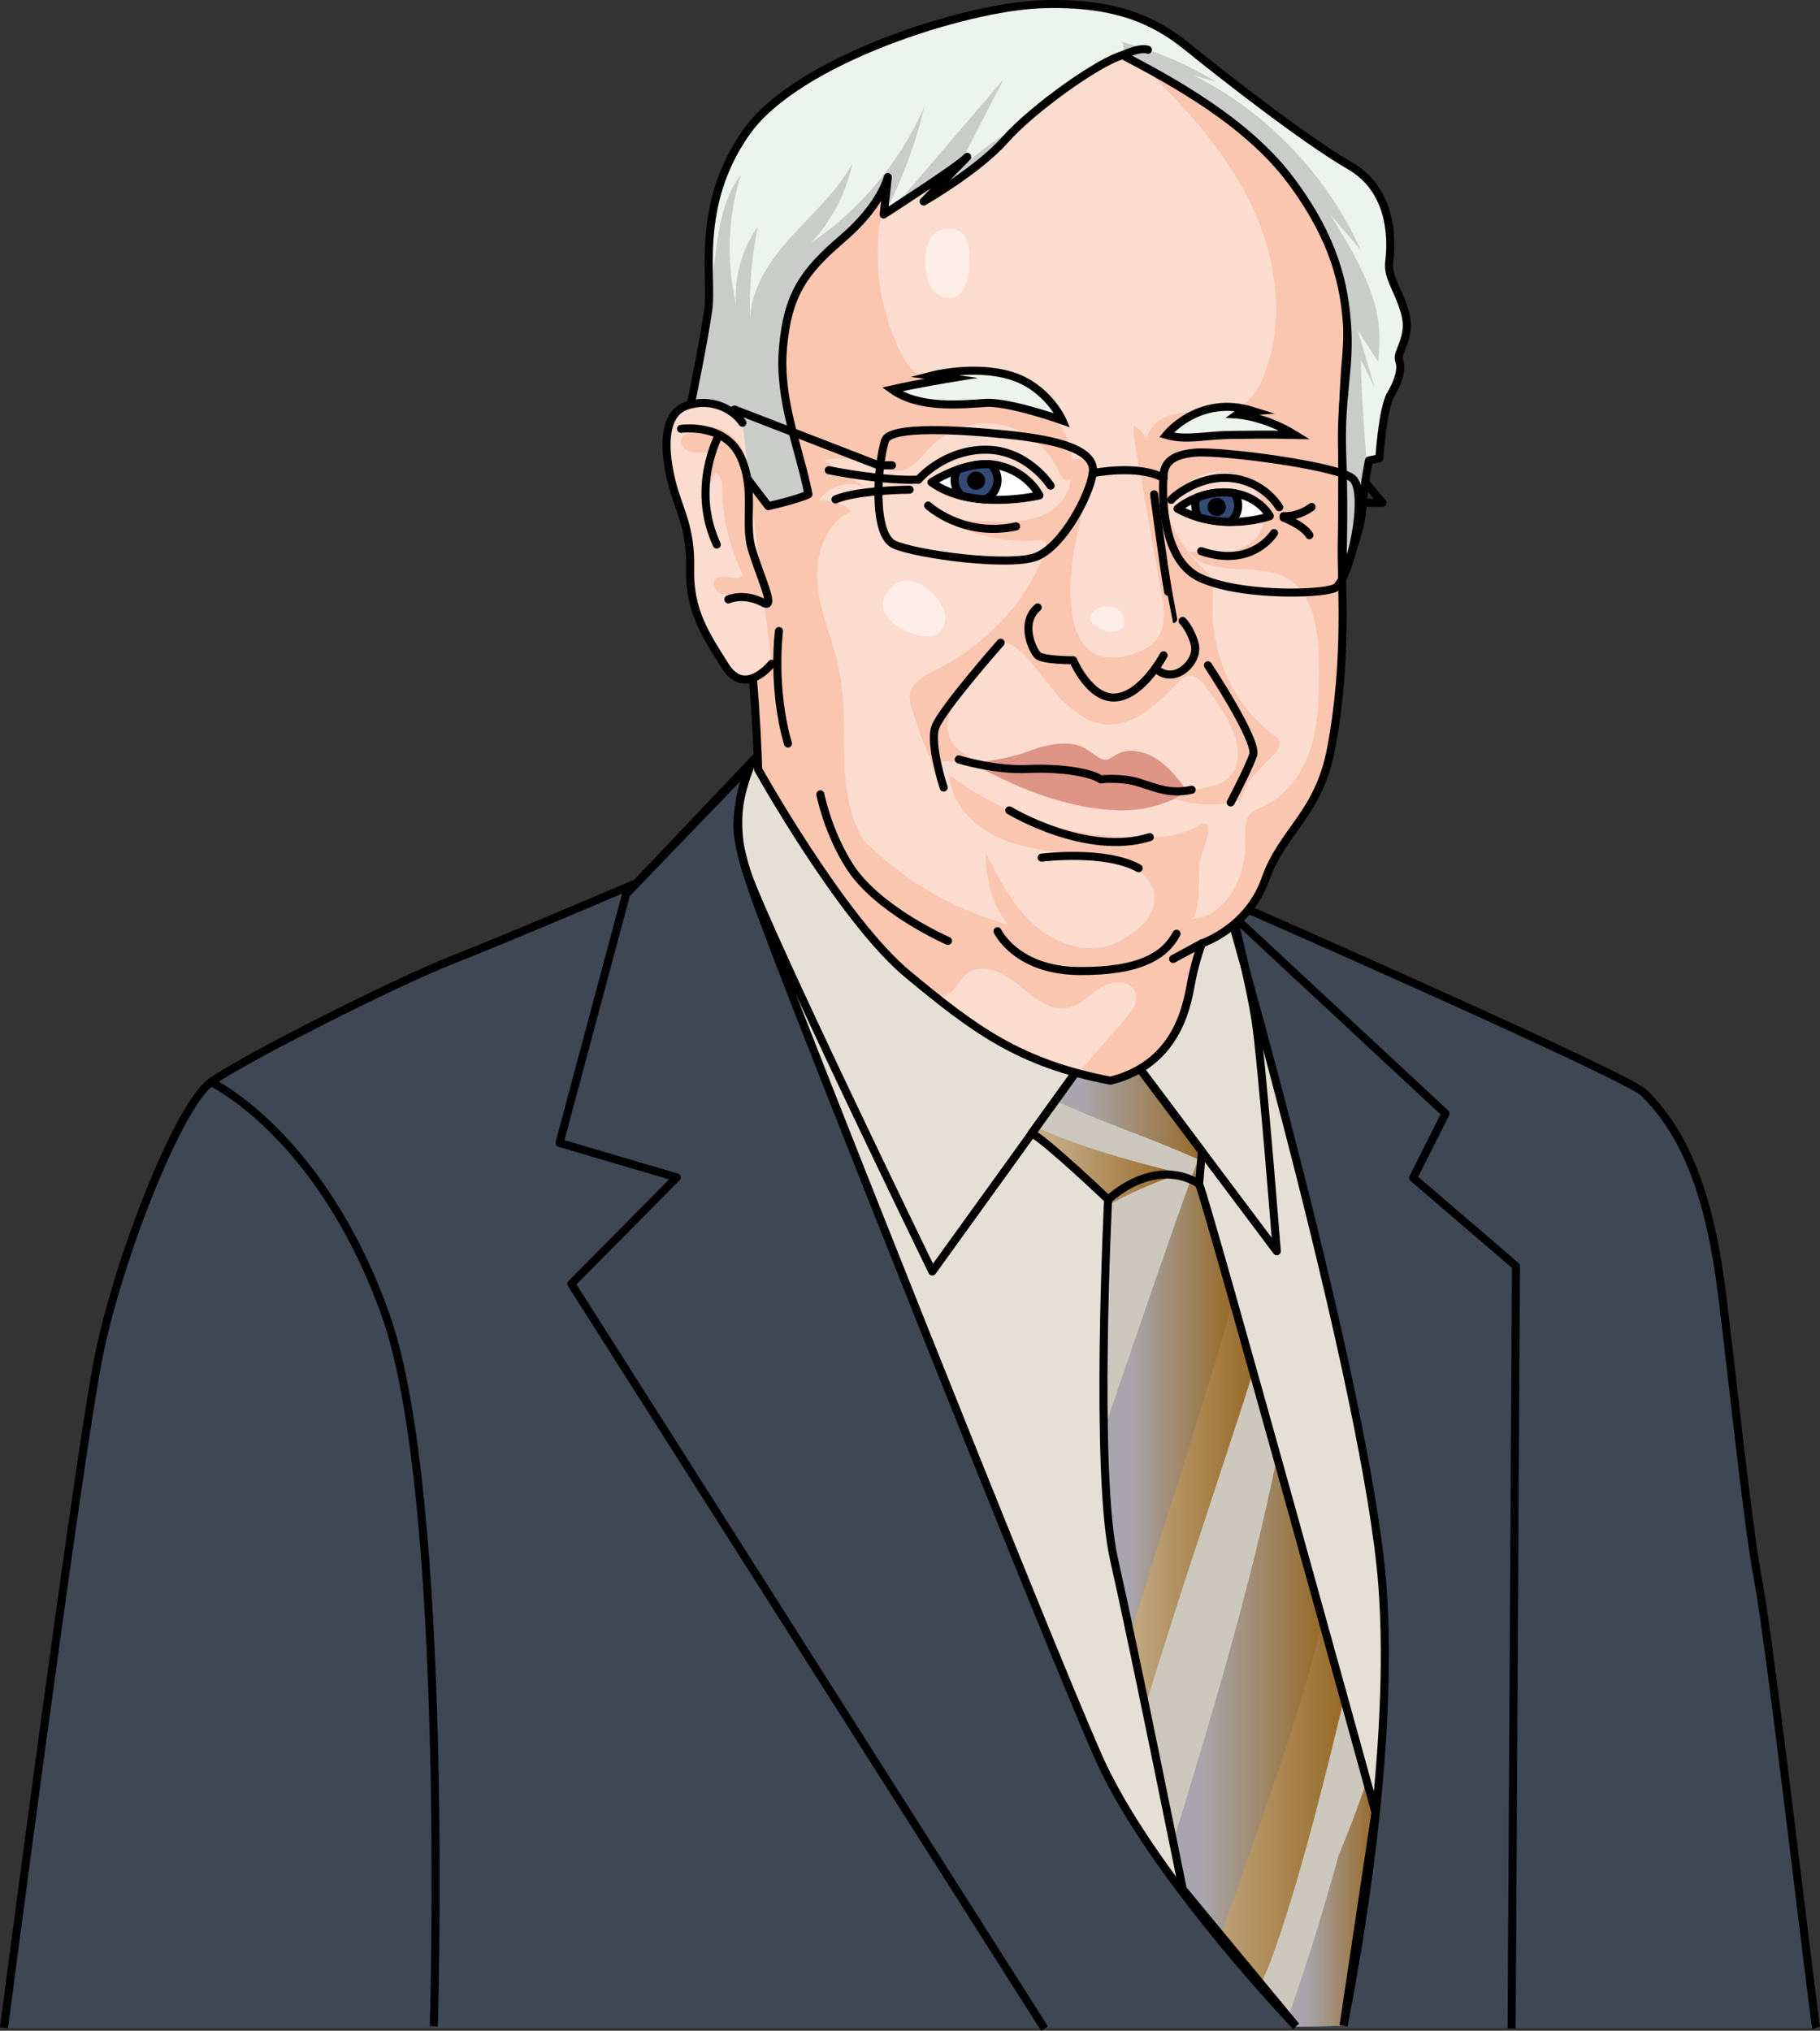 <?xml version="1.0" encoding="utf-8"?>
<!-- Generator: Adobe Illustrator 22.0.0, SVG Export Plug-In . SVG Version: 6.00 Build 0)  -->
<svg version="1.1" id="Layer_1" xmlns="http://www.w3.org/2000/svg" xmlns:xlink="http://www.w3.org/1999/xlink" x="0px" y="0px"
	 width="226.1px" height="252.3px" viewBox="0 0 226.1 252.3" enable-background="new 0 0 226.1 252.3" xml:space="preserve">
<rect x="0" y="0" width="226.1" height="252.3" fill="#333333" stroke="none"/>
<g>
	<path fill="#3D4854" d="M225.627,251.938c-0.244-0.703-5.67-47.494-7.168-55.334s-3.68-29.869-4.796-37.779
		c-1.514-10.73-4.434-18.193-9.467-23.085c-2.157-2.096-48.318-22.381-48.318-22.381L94.363,93.615l-15.267,16.092
		c0,0-15.585,6.661-22.918,9.552c-7.333,2.891-25.946,12.316-29.956,15.176s-11.431,21.662-13.928,33.913
		c-2.497,12.251-11.799,83.59-11.799,83.59H225.627z"/>
	<path fill="none" stroke="#000000" stroke-linejoin="round" stroke-miterlimit="10" d="M225.627,251.938
		c-0.244-0.703-5.67-47.494-7.168-55.334s-3.68-29.869-4.796-37.779c-1.514-10.73-4.434-18.193-9.467-23.085
		c-2.157-2.096-48.318-22.381-48.318-22.381L94.363,93.615l-15.267,16.092c0,0-15.585,6.661-22.918,9.552
		c-7.333,2.891-25.946,12.316-29.956,15.176s-11.431,21.662-13.928,33.913c-2.497,12.251-11.799,83.59-11.799,83.59"/>
	<path fill="none" stroke="#000000" stroke-linejoin="round" stroke-miterlimit="10" d="M26.222,134.435
		c0,0,13.652,6.452,21.663,28.881s6.008,88.428,6.008,88.428"/>
	<g>
		<path fill="#E5E0D6" stroke="#000000" stroke-linejoin="round" stroke-miterlimit="10" d="M161.014,251.744
			c-6.421-6.805-19.368-21.716-24.585-33.526c-6.729-15.231-38.49-95.231-41.108-102.641c0,0-3.018-7.466-3.613-11.642
			c-0.595-4.177,1.762-9.379,1.762-9.379l58.858,17.357c0,0,17.586,60.785,19.411,85.129c1.504,20.066-3.061,45.65-4.831,54.64"/>
		<path fill="#CCC8BE" d="M166.907,251.683l3.972-26.5c0,0-20.753-75.315-21.91-78.072l0.342-4.065l-8.897-11.858l-4.818-0.705
			l-7.428,10.306c1.874,0.973,9.495,8.232,9.495,8.232s-1.704,33.977,0.732,44.696c2.436,10.72,8.541,40.997,8.541,40.997
			l14.078,17.028"/>
		<path fill="#9E7647" d="M143.625,135.469l-3.211-4.28l-4.818-0.705l-1.153,1.6C137.549,133.025,140.611,134.185,143.625,135.469z"
			/>
		<linearGradient id="SVGID_1_" gradientUnits="userSpaceOnUse" x1="128.168" y1="144.917" x2="146.122" y2="144.917">
			<stop  offset="0.14" style="stop-color:#C4AB86"/>
			<stop  offset="1" style="stop-color:#976A28"/>
		</linearGradient>
		<path fill="url(#SVGID_1_)" d="M137.626,149.802c2.574-1.575,5.472-2.713,8.321-3.785c0.059-0.12,0.117-0.239,0.175-0.359
			l-0.078-0.034c-5.907-1.473-11.758-3.082-17.329-5.593l-0.547,0.759c1.874,0.973,9.495,8.232,9.495,8.232
			S137.649,149.3,137.626,149.802z"/>
		<linearGradient id="SVGID_2_" gradientUnits="userSpaceOnUse" x1="137.426" y1="183.407" x2="155.684" y2="183.407">
			<stop  offset="0.14" style="stop-color:#C4AB86"/>
			<stop  offset="1" style="stop-color:#976A28"/>
		</linearGradient>
		<path fill="url(#SVGID_2_)" d="M142.286,211.969c0.978-3.213,1.993-6.409,2.996-9.586c3.372-10.68,7.012-21.276,10.402-31.95
			c-1.692-6.038-3.228-11.479-4.405-15.589c-4.498,10.327-9.392,20.467-13.852,30.816c0.204,3.246,0.514,6.059,0.968,8.059
			C139.334,197.849,140.817,204.883,142.286,211.969z"/>
		<linearGradient id="SVGID_3_" gradientUnits="userSpaceOnUse" x1="145.99" y1="215.679" x2="166.977" y2="215.679">
			<stop  offset="0.14" style="stop-color:#C4AB86"/>
			<stop  offset="1" style="stop-color:#976A28"/>
		</linearGradient>
		<path fill="url(#SVGID_3_)" d="M156.877,245.945c0.967-2.071,1.692-4.265,2.406-6.433c1.908-5.796,3.502-11.701,5.016-17.61
			c0.924-3.608,1.802-7.229,2.678-10.85c-2.041-7.379-4.65-16.798-7.247-26.127c-4.706,15.008-9.947,29.843-13.739,45.12
			c0.583,2.869,0.946,4.672,0.946,4.672l9.687,11.717C156.713,246.271,156.801,246.109,156.877,245.945z"/>
		<linearGradient id="SVGID_4_" gradientUnits="userSpaceOnUse" x1="137.129" y1="172.983" x2="153.21" y2="172.983">
			<stop  offset="0.197" style="stop-color:#A8A6AC"/>
			<stop  offset="1" style="stop-color:#976A28"/>
		</linearGradient>
		<path fill="url(#SVGID_4_)" d="M140.414,203.022c4.283-13.79,8.777-27.525,12.795-41.384c-2.278-8.063-3.937-13.802-4.241-14.527
			l0.342-4.065l-0.077-0.103c-4.195,11.527-8.123,23.158-12.105,34.769c0.115,6.488,0.468,12.495,1.266,16.006
			C138.927,196.06,139.634,199.334,140.414,203.022z"/>
		<linearGradient id="SVGID_5_" gradientUnits="userSpaceOnUse" x1="145.741" y1="210.744" x2="164.298" y2="210.744">
			<stop  offset="0.197" style="stop-color:#A8A6AC"/>
			<stop  offset="1" style="stop-color:#976A28"/>
		</linearGradient>
		<path fill="url(#SVGID_5_)" d="M164.298,201.375c-1.778-6.415-3.738-13.478-5.649-20.333
			c-3.317,16.165-8.055,31.994-12.907,47.778c0.727,3.575,1.195,5.896,1.195,5.896l4.738,5.731
			C156.091,227.477,161.122,214.691,164.298,201.375z"/>
		<linearGradient id="SVGID_6_" gradientUnits="userSpaceOnUse" x1="160.046" y1="236.51" x2="170.879" y2="236.51">
			<stop  offset="0.197" style="stop-color:#A8A6AC"/>
			<stop  offset="1" style="stop-color:#976A28"/>
		</linearGradient>
		<path fill="url(#SVGID_6_)" d="M169.801,221.276c-1.035,3.083-2.215,6.123-3.469,9.139c-1.89,6.791-3.939,13.524-6.287,20.158
			l0.968,1.171l5.893-0.061l3.972-26.5C170.879,225.183,170.484,223.747,169.801,221.276z"/>
		<linearGradient id="SVGID_7_" gradientUnits="userSpaceOnUse" x1="131.101" y1="137.333" x2="149.311" y2="137.333">
			<stop  offset="0.197" style="stop-color:#A8A6AC"/>
			<stop  offset="1" style="stop-color:#976A28"/>
		</linearGradient>
		<path fill="url(#SVGID_7_)" d="M146.404,142.981c0.938,0.4,1.874,0.8,2.811,1.2l0.096-1.134l-8.897-11.858l-4.818-0.705
			l-4.494,6.235C136.065,139.093,141.35,140.826,146.404,142.981z"/>
		<path fill="none" stroke="#000000" stroke-linejoin="round" stroke-miterlimit="10" d="M166.907,251.683l3.972-26.5
			c0,0-20.753-75.315-21.91-78.072l0.342-4.065l-8.897-11.858l-4.818-0.705l-7.428,10.306c1.874,0.973,9.495,8.232,9.495,8.232
			s-1.704,33.977,0.732,44.696c2.436,10.72,8.541,40.997,8.541,40.997l14.078,17.028"/>
		<polyline fill="none" stroke="#000000" stroke-linejoin="round" stroke-miterlimit="10" points="91.877,96.441 77.792,111.061 
			69.513,141.991 84.064,146.282 70.982,159.505 129.764,252.032 		"/>
		<polyline fill="none" stroke="#000000" stroke-linejoin="round" stroke-miterlimit="10" points="152.75,113.387 179.58,138.341 
			175.557,146.331 188.328,157.287 187.792,252.025 		"/>
		<path fill="none" stroke="#000000" stroke-linecap="round" stroke-linejoin="round" stroke-miterlimit="10" d="M93.469,94.557
			c0,0-3.388,5.943-0.767,13.61s23.118,49.802,23.118,49.802l19.784-27.452"/>
		<path fill="none" stroke="#000000" stroke-linecap="round" stroke-linejoin="round" stroke-miterlimit="10" d="M139.599,130.104
			l19.019,25.347c0,0-1.819-23.191-2.612-28.51c-0.793-5.319-3.693-16.579-3.693-16.579"/>
	</g>
	<g>
		<g>
			<path fill="#FCDCCE" d="M148.042,121.755c0.501-2.548,1.273-4.556,1.273-4.556s5.714-1.853,7.876-7.953
				c2.162-6.1,6.613-8.032,8.174-16.26c2.112-11.129,1.229-20.559,1.323-25.282c0.154-7.722-0.154-15.597,0.54-23.242
				c0.695-7.644-1.004-18.068-6.023-23.86c-5.019-5.791-14.285-16.756-25.713-16.756s-35.21,9.884-41.001,27.489
				c-5.791,17.605-4.865,24.941-2.703,38.453c2.162,13.513,2.394,25.79,2.394,25.79s10.412,18.684,18.609,25.481
				c8.196,6.798,13.822,11.042,25.172,13.204C146.613,132.102,147.541,124.303,148.042,121.755z"/>
			<path fill="#FEEEE7" d="M135.461,76.581c0.517-1.653,3.669-1.718,4.113,0.058C140.382,79.87,134.955,78.2,135.461,76.581z"/>
			<path fill="#FAC6AF" d="M112.792,121.06c0.59,0.489,1.164,0.962,1.73,1.425c0.942-1.726,1.412-3.713,1.26-5.675
				c-0.338-4.378-3.342-6.41-6.16-9.242c-2.958-2.973-4.248-6.774-4.603-10.911c-0.382-4.464,0.109-9.009-0.769-13.403
				c-0.71-3.552-2.3-6.914-2.682-10.516c-0.382-3.602,0.887-7.794,4.215-9.224c-1.1-0.964-2.608-1.447-4.064-1.302
				c1.149-1.804,3.674-2.58,5.638-1.733c-1.65-1.108-3.301-2.217-4.951-3.325c2.087-0.375,4.275-0.18,6.263,0.558
				c1.037,0.385,2.09,0.925,3.185,0.774c1.588-0.219,2.585-1.753,3.695-2.91c2.216-2.309,5.624-3.406,8.771-2.824
				c3.146,0.582,5.937,2.825,7.181,5.774c0.225,0.533,0.596,1.205,1.163,1.089c0.506-0.104,0.646-0.756,0.645-1.273
				c-0.026-6.36-6.078-12.043-12.426-11.671c-2.521,0.148-5.373,1.019-7.351-0.551c-0.727-0.577-1.201-1.408-1.615-2.238
				c-2.501-5.013-3.427-10.798-2.612-16.341c0.44-2.999,1.377-5.949,1.333-8.98c-0.007-0.458-0.046-0.945-0.314-1.317
				c-0.445-0.617-1.333-0.685-2.089-0.6c-5.313,0.599-8.924,5.549-11.624,10.165c-0.372,0.636-0.738,1.277-1.096,1.924
				c-0.38,0.849-0.729,1.712-1.021,2.6c-1.185,3.601-2.084,6.768-2.753,9.651c-0.17,2.879-0.056,5.8-0.242,8.683
				c-0.187,2.892-0.68,5.746-1.216,8.596c0.262,3.569,0.823,7.235,1.509,11.523c2.162,13.513,2.394,25.79,2.394,25.79
				S104.596,114.263,112.792,121.06z"/>
			<path fill="#FAC6AF" d="M133.151,75.879c-0.745-5.654,1.108-10.444,2.027-15.94c0.131-0.782,0.235-1.642-0.18-2.318
				s-1.574-0.892-1.959-0.198c-0.226,0.407-0.09,0.908-0.03,1.37c0.266,2.035-1.14,4.012-2.951,4.977s-3.944,1.106-5.996,1.058
				s-4.121-0.264-6.147,0.065c3.367,1.755,7.231,2.545,11.017,2.252c0.335-0.026,0.725-0.039,0.945,0.215
				c0.239,0.277,0.131,0.7,0.004,1.042c-2.446,6.6-7.373,11.642-13.565,14.807c-1.449,0.741-3.229,1.623-3.316,3.247
				c-0.023,0.43,0.087,0.855,0.202,1.269c0.798,2.88,1.894,5.678,3.263,8.334c0.113-0.494,0.227-0.988,0.34-1.482
				c0.946-0.005,1.888,0.034,2.833,0.034c0.546,0.022,1.076,0.1,1.613,0.195c0.538,0.096,1.306,0.498,1.319-0.048
				c-2.126-0.423-4.383-1.666-4.816-3.79c-0.313-1.538,0.425-3.084,1.238-4.427c1.408-2.326,3.112-4.473,5.056-6.373
				c1.914-1.87,6.208,5.148,7.62,6.544c1.561,1.543,3.378,3.044,5.559,3.281c1.813,0.197,3.622-0.529,5.115-1.575
				c1.493-1.046,2.736-2.404,4.046-3.672c0.33-0.32,0.688-0.647,1.137-0.75c0.991-0.226,1.834,0.699,2.429,1.522
				c1.271,1.759,2.556,3.544,3.326,5.573c0.691,1.822,0.84,4.134-0.567,5.484c-1.72,1.65-4.858,1.021-6.47,2.775
				c2.211,0.653,4.577,0.77,6.842,0.338c0.467-0.089,0.988-0.244,1.2-0.67c0.518-1.038,0.282-1.34,1.081-2.266
				c0.864-1.001,1.844-1.921,2.76-2.875c0.23-0.24,0.463-0.482,0.63-0.769c0.228-0.39,0.315-0.912,0.053-1.28
				c-0.105-0.148-0.255-0.256-0.402-0.363c-5.477-4.032-8.112-10.494-7.744-17.184c0.039-0.712,0.105-1.446-0.128-2.12
				c-0.283-0.819-0.962-1.426-1.57-2.044c-2.204-2.24-3.765-5.106-4.453-8.172c-0.368-1.64-0.491-3.333-0.941-4.952
				c-0.45-1.62-1.291-3.221-2.72-4.106c-0.103,0.825,0.043,1.659,0.188,2.478c1.077,6.072,2.154,12.145,3.231,18.217
				c0.36,2.029,0.65,4.351-0.656,5.946c-0.635,0.776-1.565,1.25-2.504,1.602c-1.773,0.664-3.883,0.925-5.469-0.108
				C133.993,79.949,133.41,77.829,133.151,75.879z"/>
			<path fill="#FAC6AF" d="M139.122,4.219c-0.004,0.154,0.002,0.31,0.03,0.472c0.168,0.995,0.947,1.757,1.68,2.451
				c5.503,5.206,10.838,10.788,14.254,17.549c3.417,6.761,4.72,14.922,1.94,21.968c-0.511,1.295-1.193,2.587-2.324,3.399
				c-3.252,2.335-8.687-0.187-11.368,2.786c-2.672,2.963,0.426,7.515,0.47,11.505c0.027,2.414-0.824,5.54,1.285,6.715
				c-1.084-2.932-1.101-6.386,0.554-9.039c1.654-2.653,5.183-4.189,8.088-3.035c2.905,1.153,4.345,5.272,2.385,7.708
				c-1.888,2.347-5.445,2.189-8.434,1.818c2.617,3.412,8.357,1.205,12.122,3.281c3.549,1.957,4.01,6.781,4.038,10.834
				c0.022,3.315,0.038,6.683-0.875,9.87c-0.913,3.187-2.899,6.224-5.906,7.619c-0.625,0.29-1.311,0.524-1.765,1.042
				c-0.727,0.829-0.619,2.068-0.573,3.169c0.185,4.466-2.417,9.735-6.884,9.87c1.406-0.078,1.062-6.045,1.135-6.881
				c0.064-0.732,2.097-4.982,0.522-4.997c-0.258-0.002-0.487,0.152-0.705,0.289c-1.745,1.092-3.875,1.358-5.932,1.435
				c-8.859,0.333-17.805-2.448-24.913-7.747c0.205,3.836,3.542,6.873,7.146,8.204c3.604,1.331,7.531,1.387,11.333,1.94
				c2.178,0.317,4.487,0.888,5.945,2.538c3.286,3.719-1.666,7.843-5.141,8.634c-3.291,0.749-6.767-0.784-9.196-3.128
				c-2.429-2.344-4.009-5.408-5.546-8.414c-0.111,3.103,0.835,6.234,2.646,8.755c-7.816-2.117-14.942-6.711-20.098-12.955
				c-0.132,4.028,1.628,8.077,4.662,10.729c1.198,1.047,2.622,1.936,3.343,3.354c0.772,1.519,0.579,3.338,1.008,4.986
				c0.43,1.648,2.101,3.294,3.652,2.592c1.028-0.465,1.428-1.716,2.277-2.461c1.794-1.575,4.609-0.322,6.451,1.197
				c1.842,1.519,3.915,3.407,6.252,2.922c1.588-0.329,2.727-1.682,4.106-2.534c1.38-0.852,3.613-0.944,4.23,0.556
				c0.493,1.198-0.417,2.476-1.27,3.451c-1.943,2.225-3.886,4.449-5.828,6.674c1.269,0.341,2.611,0.648,4.046,0.921
				c8.648-2.162,9.576-9.961,10.077-12.509c0.501-2.548,1.273-4.556,1.273-4.556s5.714-1.853,7.876-7.953
				c2.162-6.1,6.613-8.032,8.174-16.26c2.112-11.129,1.229-20.559,1.323-25.282c0.154-7.722-0.154-15.598,0.541-23.242
				s-1.004-18.068-6.023-23.86C156.73,15.439,148.875,6.166,139.122,4.219z"/>
			<path fill="#DE9585" d="M120.768,94.787c0,0,4.195-0.366,6.99-1.447c2.794-1.081,5.255-1.235,6.689-0.541s2.206,1.787,3.132,1.55
				c0.927-0.237,1.699-1.682,4.633-0.767c2.934,0.916,5.251,4.741,5.251,4.741s-3.166,2.506-8.571,2.351
				C133.486,100.521,127.122,98.473,120.768,94.787z"/>
			<path fill="none" stroke="#000000" stroke-linecap="round" stroke-linejoin="round" stroke-miterlimit="10" d="M148.042,121.755
				c0.501-2.548,1.273-4.556,1.273-4.556s5.714-1.853,7.876-7.953c2.162-6.1,6.613-8.032,8.174-16.26
				c2.112-11.129,1.229-20.559,1.323-25.282c0.154-7.722-0.154-15.597,0.54-23.242c0.695-7.644-1.004-18.068-6.023-23.86
				c-5.019-5.791-14.285-16.756-25.713-16.756s-35.21,9.884-41.001,27.489c-5.791,17.605-4.865,24.941-2.703,38.453
				c2.162,13.513,2.394,25.79,2.394,25.79s10.412,18.684,18.609,25.481c8.196,6.798,13.822,11.042,25.172,13.204
				C146.613,132.102,147.541,124.303,148.042,121.755z"/>
			<path fill="none" stroke="#000000" stroke-linecap="round" stroke-linejoin="round" stroke-miterlimit="10" d="M143.377,61.413
				c0,0,1.129,8.72,1.744,12.106s0.616,3.386,0.616,3.386"/>
			<path fill="none" stroke="#000000" stroke-linecap="round" stroke-linejoin="round" stroke-miterlimit="10" d="M144.557,81.418
				c0,0-2.616,4.924-5.899,5.232s-5.335-4.617-5.335-4.617s-3.796,0-4.411-0.616s-2.257-4.001,0-5.95"/>
			<path fill="none" stroke="#000000" stroke-linecap="round" stroke-linejoin="round" stroke-miterlimit="10" d="M143.556,82.993
				c0,0,0.745,0.99,2.181,0.785s3.172-2.051,2.659-3.853c-0.513-1.802-1.478-2.779-1.478-2.779"/>
			<path fill="none" stroke="#000000" stroke-linecap="round" stroke-linejoin="round" stroke-miterlimit="10" d="M119.105,94.349
				c0,0,4.423,1.387,8.653,1.189c4.23-0.198,7.897,0.496,8.987,1.288c0,0,2.577-0.297,4.757,0.396
				c2.18,0.694,3.964,1.486,6.541,0.892"/>
			<path fill="none" stroke="#000000" stroke-linecap="round" stroke-linejoin="round" stroke-miterlimit="10" d="M125.39,100.682
				c0,0,9.575,5.791,17.451,3.32"/>
			<path fill="none" stroke="#000000" stroke-linecap="round" stroke-linejoin="round" stroke-miterlimit="10" d="M129.405,106.551
				c0,0,7.876-1.004,12.046,1.313"/>
			<path fill="none" stroke="#000000" stroke-linecap="round" stroke-linejoin="round" stroke-miterlimit="10" d="M123.923,115.696
				c0,0,2.306,4.865,10.071,4.942c7.765,0.077,10.777-2.008,12.167-4.633"/>
			<path fill="none" stroke="#000000" stroke-linecap="round" stroke-linejoin="round" stroke-miterlimit="10" d="M117.768,116.897
				c0,0-8.724-3.799-12.22-9.268c-2.74-4.287-3.632-8.94-3.632-8.94"/>
			<path fill="#EDF3ED" d="M95.443,62.882c0,0,3.634-0.811,4.988-1.47c-1.096-5.623-3.74-11.684-3.16-18.197
				c0.58-6.513,2.45-9.35,7.351-13.541c4.901-4.191,5.674-7.673,5.674-7.673l-0.516,4.643c0,0,9.35-5.997,10.381-7.157
				c-4.191,4.256-5.416,5.545-5.416,5.545s6.77-3.869,10.123-7.673s11.561-9.667,14.592-10.506
				c5.997,3.16,15.389,8.204,20.872,15.535c5.484,7.331,6.735,13.089,7.043,18.441s-0.911,8.447-0.624,15.862
				c0.287,7.415-0.035,15.013-0.035,15.013s2.257-5.083,2.515-8.436c0.258-3.353,0.838-6.061,0.838-6.061l1.29-0.258
				c0,0,0.387-6.19,1.419-7.931c1.032-1.741,1.419-3.288,1.032-4.256c-0.387-0.967,1.548-2.783,0.774-5.744
				c-0.774-2.961-2.257-4.508-1.999-6.507c0.258-1.999,0.709-8.705-4.9-11.929s-16.12-11.478-20.182-14.766
				c-4.062-3.288-8.963-5.61-18.183-5.287S99.077,7.365,92.693,16.457s-4.127,17.99-4.707,22.052
				c-0.58,4.062-2.173,11.743-2.173,11.743L95.443,62.882z"/>
			<g>
				<path fill="#CACCCA" d="M124.687,9.833c-4.587,5.357-9.174,10.714-13.761,16.071c2.088-1.354,6.487-4.237,8.403-5.708
					C121.115,16.741,122.902,13.287,124.687,9.833z"/>
				<path fill="#CACCCA" d="M126.563,15.639c-2.863,1.677-5.559,3.62-7.941,5.927c0.186-0.36,0.372-0.72,0.558-1.08
					c-3.398,3.457-4.434,4.547-4.434,4.547s6.771-3.869,10.124-7.673C125.343,16.821,125.923,16.239,126.563,15.639z"/>
				<path fill="#CACCCA" d="M165.238,26.636c1.26,1.463,2.521,2.927,3.781,4.39c-4.168-9.277-11.597-17.05-20.677-21.632
					c0.912,0.257,1.823,0.513,2.734,0.77c-3.618-2.215-7.567-3.887-11.676-4.943c0.219,0.544,0.259,1.123,0.175,1.693
					c6.001,3.163,15.308,8.188,20.757,15.474c5.484,7.331,6.735,13.089,7.043,18.441c0.308,5.352-0.911,8.448-0.624,15.863
					s-0.035,15.013-0.035,15.013s2.257-5.083,2.515-8.437c0.147-1.916,0.4-3.619,0.589-4.729c-0.263-4.62-0.711-9.235-0.76-13.862
					c0.572,1.159,1.144,2.318,1.715,3.477c-0.702-2.378-1.404-4.757-2.105-7.135c0.846,1.31,1.692,2.62,2.538,3.93
					C171.744,39.717,171.209,36.103,165.238,26.636z"/>
				<path fill="#CACCCA" d="M100.431,61.413c-1.096-5.623-3.74-11.684-3.16-18.197c0.58-6.513,2.45-9.35,7.351-13.541
					s5.674-7.673,5.674-7.673l-0.516,4.643c0,0,0.045-0.029,0.121-0.078c2.168-4.222,3.834-8.702,4.938-13.319
					c-2.988,6.817-7.935,12.762-14.095,16.94c2.574-2.755,4.38-6.222,5.162-9.91c-1.858,3.459-4.871,6.12-7.514,9.024
					c-2.644,2.904-5.053,6.367-5.213,10.29c-0.128-3.82,0.191-7.655,0.948-11.402c-1.946,2.763-2.915,6.199-2.698,9.572
					c-1.224-5.275-1.01-10.877,0.614-16.043c-3.152,4.085-2.844,9.705-3.952,14.783c-0.001,0.754-0.024,1.434-0.106,2.009
					c-0.581,4.062-2.173,11.743-2.173,11.743l9.629,12.631C95.443,62.882,99.077,62.071,100.431,61.413z"/>
			</g>
			<path fill="none" stroke="#000000" stroke-linecap="round" stroke-linejoin="round" stroke-miterlimit="10" d="M95.443,62.882
				c0,0,3.634-0.811,4.988-1.47c-1.096-5.623-3.74-11.684-3.16-18.197c0.58-6.513,2.45-9.35,7.351-13.541
				c4.901-4.191,5.674-7.673,5.674-7.673l-0.516,4.643c0,0,9.35-5.997,10.381-7.157c-4.191,4.256-5.416,5.545-5.416,5.545
				s6.77-3.869,10.123-7.673s11.561-9.667,14.592-10.506c5.997,3.16,15.389,8.204,20.872,15.535
				c5.484,7.331,6.735,13.089,7.043,18.441s-0.911,8.447-0.624,15.862c0.287,7.415-0.035,15.013-0.035,15.013
				s2.257-5.083,2.515-8.436c0.258-3.353,0.838-6.061,0.838-6.061l1.29-0.258c0,0,0.387-6.19,1.419-7.931
				c1.032-1.741,1.419-3.288,1.032-4.256c-0.387-0.967,1.548-2.783,0.774-5.744c-0.774-2.961-2.257-4.508-1.999-6.507
				c0.258-1.999,0.709-8.705-4.9-11.929s-16.12-11.478-20.182-14.766c-4.062-3.288-8.963-5.61-18.183-5.287
				S99.077,7.365,92.693,16.457s-4.127,17.99-4.707,22.052c-0.58,4.062-2.173,11.743-2.173,11.743L95.443,62.882z"/>
			<path fill="none" stroke="#000000" stroke-linecap="round" stroke-linejoin="round" stroke-miterlimit="10" d="M96.773,78.397
				c0,0-0.913,6.99,1.116,13.981"/>
			
				<line fill="none" stroke="#000000" stroke-linecap="round" stroke-linejoin="round" stroke-miterlimit="10" x1="149.315" y1="117.2" x2="145.737" y2="119.137"/>
			<path fill="none" stroke="#000000" stroke-linecap="round" stroke-linejoin="round" stroke-miterlimit="10" d="M124.309,79.85
				c0,0-7.427,8.427-8.129,10.534c-0.702,2.107,1.053,7.461,1.053,7.461"/>
			<path fill="none" stroke="#000000" stroke-linecap="round" stroke-linejoin="round" stroke-miterlimit="10" d="M150.062,82.659
				c0,0,6.232,9.392,5.618,11.148c-0.614,1.756-2.788,5.882-2.788,5.882"/>
			<path fill="none" stroke="#000000" stroke-linecap="round" stroke-linejoin="round" stroke-miterlimit="10" d="M109.947,54.745
				c0.589-1.873,9.217-1.365,15.362-0.726s10.885,1.867,10.446,4.764c-0.439,2.897-3.74,9.077-7.005,10.376
				c-3.265,1.299-14.94-0.272-17.661-1.505C108.367,66.42,108.981,57.817,109.947,54.745z"/>
			<path fill="none" stroke="#000000" stroke-linecap="round" stroke-linejoin="round" stroke-miterlimit="10" d="M144.557,58.958
				c-0.167,2.033-0.376,10.397,4.364,12.748s14.923,2.175,16.854,1.385c1.931-0.79,4.301-12.114,2.195-13.694
				c-2.107-1.58-16.228-3.423-19.481-3.16C145.234,56.5,144.651,57.813,144.557,58.958z"/>
			<path fill="none" stroke="#000000" stroke-linecap="round" stroke-linejoin="round" stroke-miterlimit="10" d="M135.754,58.783
				c0,0,5.668-1.141,8.803,0.614"/>
			<polyline fill="none" stroke="#000000" stroke-linecap="round" stroke-linejoin="round" stroke-miterlimit="10" points="
				91.244,50.882 109.128,57.807 110.814,57.807 			"/>
			<polyline fill="none" stroke="#000000" stroke-linecap="round" stroke-linejoin="round" stroke-miterlimit="10" points="
				168.794,62.469 171.744,62.469 169.604,59.919 			"/>
			<path fill="none" stroke="#000000" stroke-linecap="round" stroke-linejoin="round" stroke-miterlimit="10" d="M102.962,58.418
				c0,0,6.878,1.398,11.134,1.166"/>
			<path fill="none" stroke="#000000" stroke-linecap="round" stroke-linejoin="round" stroke-miterlimit="10" d="M112.997,60.836
				c0,0-6.558,0.045-9.202,1.215"/>
			<path fill="#FFFFFF" stroke="#000000" stroke-linecap="round" stroke-linejoin="round" stroke-miterlimit="10" d="
				M115.719,59.919c0,0,4.407-2.915,8.211-2.112c3.804,0.803,5.196,3.736,5.196,3.736S120.73,63.573,115.719,59.919z"/>
			<path fill="#FFFFFF" stroke="#000000" stroke-linecap="round" stroke-linejoin="round" stroke-miterlimit="10" d="
				M146.291,63.202c0,0,2.552-2.253,6.309-2.008c3.758,0.245,5.149,2.926,5.149,2.926S151.858,66.264,146.291,63.202z"/>
			<path fill="none" stroke="#000000" stroke-linecap="round" stroke-linejoin="round" stroke-miterlimit="10" d="M145.503,62.105
				c-0.139-0.016,3.168-3.115,7.39-2.708c4.222,0.407,6.017,3.616,6.017,3.616"/>
			<path fill="none" stroke="#000000" stroke-linecap="round" stroke-linejoin="round" stroke-miterlimit="10" d="M130.518,60.343
				c0,0-2.858-4.473-8.063-4.473c-5.205,0-8.359,3.714-8.359,3.714"/>
			<path fill="none" stroke="#000000" stroke-linecap="round" stroke-linejoin="round" stroke-miterlimit="10" d="M159.466,64.12
				c0,0,1.67,0.186,3.479-1.132"/>
			<path fill="none" stroke="#000000" stroke-linecap="round" stroke-linejoin="round" stroke-miterlimit="10" d="M159.466,64.316
				c0,0,2.459,0.928,3.201,2.18"/>
			<path fill="none" stroke="#000000" stroke-linecap="round" stroke-linejoin="round" stroke-miterlimit="10" d="M158.275,66.228
				c0,0-2.72,4.432-9.048,2.245"/>
			<path fill="none" stroke="#000000" stroke-linecap="round" stroke-linejoin="round" stroke-miterlimit="10" d="M115.303,62.808
				c0,0,4.325,4.023,10.925,2.591"/>
			<path fill="#324A75" stroke="#000000" stroke-linecap="round" stroke-linejoin="round" stroke-miterlimit="10" d="
				M123.923,59.643c0-0.774-0.335-1.465-0.862-1.952c-1.43-0.103-2.888,0.228-4.126,0.669c-0.211,0.382-0.342,0.815-0.342,1.282
				c0,0.771,0.332,1.46,0.855,1.947c0.978,0.247,1.971,0.394,2.937,0.46C123.292,61.625,123.923,60.711,123.923,59.643z"/>
			<path fill="#324A75" stroke="#000000" stroke-linecap="round" stroke-linejoin="round" stroke-miterlimit="10" d="M153.33,61.278
				c-0.233-0.037-0.475-0.067-0.729-0.084c-1.543-0.101-2.878,0.222-3.921,0.635c-0.121,0.304-0.191,0.633-0.191,0.98
				c0,0.546,0.165,1.052,0.447,1.474c1.383,0.401,2.719,0.552,3.921,0.56c0.584-0.489,0.963-1.214,0.963-2.035
				C153.819,62.238,153.636,61.712,153.33,61.278z"/>
			<path fill="#EDF3ED" stroke="#000000" stroke-miterlimit="10" d="M131.986,52.232c0,0-1.818-4.171-6.417-5.561s-9.85,0-9.85,0
				l2.363,0.321c0,0-3.949,0.642-7.268,1.39c3.418,2.46,8.741,1.85,11.641,1.674C125.355,49.879,131.986,52.232,131.986,52.232z"/>
			<path fill="#EDF3ED" stroke="#000000" stroke-miterlimit="10" d="M144.899,54.038c0,0,4.041-5.107,10.79-2.968
				c-1.593,0.107-2.027,0.428-2.027,0.428s3.417,0.192,7.223,2.54c-4.115-0.08-4.813-0.027-7.993,0
				C149.712,54.065,147.359,54.761,144.899,54.038z"/>
			
				<circle stroke="#000000" stroke-linecap="round" stroke-linejoin="round" stroke-miterlimit="10" cx="121.258" cy="59.714" r="0.629"/>
			
				<circle stroke="#000000" stroke-linecap="round" stroke-linejoin="round" stroke-miterlimit="10" cx="151.154" cy="62.988" r="0.629"/>
			<path fill="#FCDCCE" d="M95.86,82.466c0,0-3.292,4.188-5.74,0.313c-2.448-3.875-4.51-6.875-4.385-12.125
				s-1.438-7.312-2.313-10.875s-1.25-8.313,1.875-9.375s5.875,0.5,6.938,2.125"/>
			<path fill="#FAC6AF" d="M88.132,56.249c-0.591,2.508-1.185,5.113-0.667,7.637c0.082-1.825,0.575-3.631,1.433-5.244
				c0.748,0.474,0.805,1.519,0.827,2.405c0.092,3.616,0.991,7.209,2.612,10.443c-0.843,0.911-2.745-0.444-3.494,0.547
				c-0.399,0.528-0.024,1.346,0.568,1.642c0.592,0.295,1.292,0.22,1.948,0.136c0.656-0.084,1.355-0.164,1.951,0.122
				c0.536,0.257,1.018,0.808,1.599,0.681c0.46-0.1,0.727-0.62,0.708-1.091c-0.019-0.471-0.251-0.903-0.471-1.32
				c-1.154-2.191-2.133-4.541-2.27-7.014c-0.213-3.845,1.345-9.44-3.018-11.738c-1.27-0.669-3.086-0.369-4.322,0.274
				c-0.848,0.441-1.309,1.073-0.552,1.912C85.764,56.504,87.124,56.12,88.132,56.249z"/>
			<path fill="none" stroke="#000000" stroke-linecap="round" stroke-linejoin="round" stroke-miterlimit="10" d="M95.86,82.466
				c0,0-3.292,4.188-5.74,0.313c-2.448-3.875-4.51-6.875-4.385-12.125s-1.438-7.312-2.313-10.875s-1.25-8.313,1.875-9.375
				s5.875,0.5,6.938,2.125"/>
			<path fill="none" stroke="#000000" stroke-linecap="round" stroke-linejoin="round" stroke-miterlimit="10" d="M84.61,53.278
				c0,0,5.313-0.75,7.313,3.313s0.5,8.187,1.438,11.5s3.125,7.688,1.5,6.813s-3.25-0.875-4.375-0.438"/>
			<path fill="none" stroke="#000000" stroke-linecap="round" stroke-linejoin="round" stroke-miterlimit="10" d="M89.332,54.018
				c0,0-3.597,6.51-0.285,13.635"/>
		</g>
		<path fill="none" stroke="#000000" stroke-linecap="round" stroke-linejoin="round" stroke-miterlimit="10" d="M139.461,6.854
			c0,0,2.133-1.034,3.145-0.672"/>
		<path fill="#FEEEE7" d="M116.118,36.263c0.055,0.056,0.113,0.111,0.174,0.163c0.844,0.732,2.262,0.869,3.039,0.066
			c0.27-0.279,0.441-0.639,0.578-1.003c0.563-1.497,0.831-4.266,0.129-5.813c-0.739-1.628-3.159-1.645-4.272-0.327
			c-0.882,1.044-0.903,2.787-0.782,4.079C115.08,34.461,115.397,35.529,116.118,36.263z"/>
		<path fill="#FEEEE7" d="M114.071,78.935c0.905,0.242,1.963,0.219,2.666-0.4c0.768-0.677,0.868-1.894,0.47-2.837
			c-1.157-2.743-4.962-5.228-7.021-2.08C108.428,76.305,111.714,78.303,114.071,78.935z"/>
	</g>
	<path fill="none" stroke="#000000" stroke-linejoin="round" stroke-miterlimit="10" d="M148.969,147.112
		c0,0-4.771-3.681-11.307,1.911"/>
</g>
</svg>
